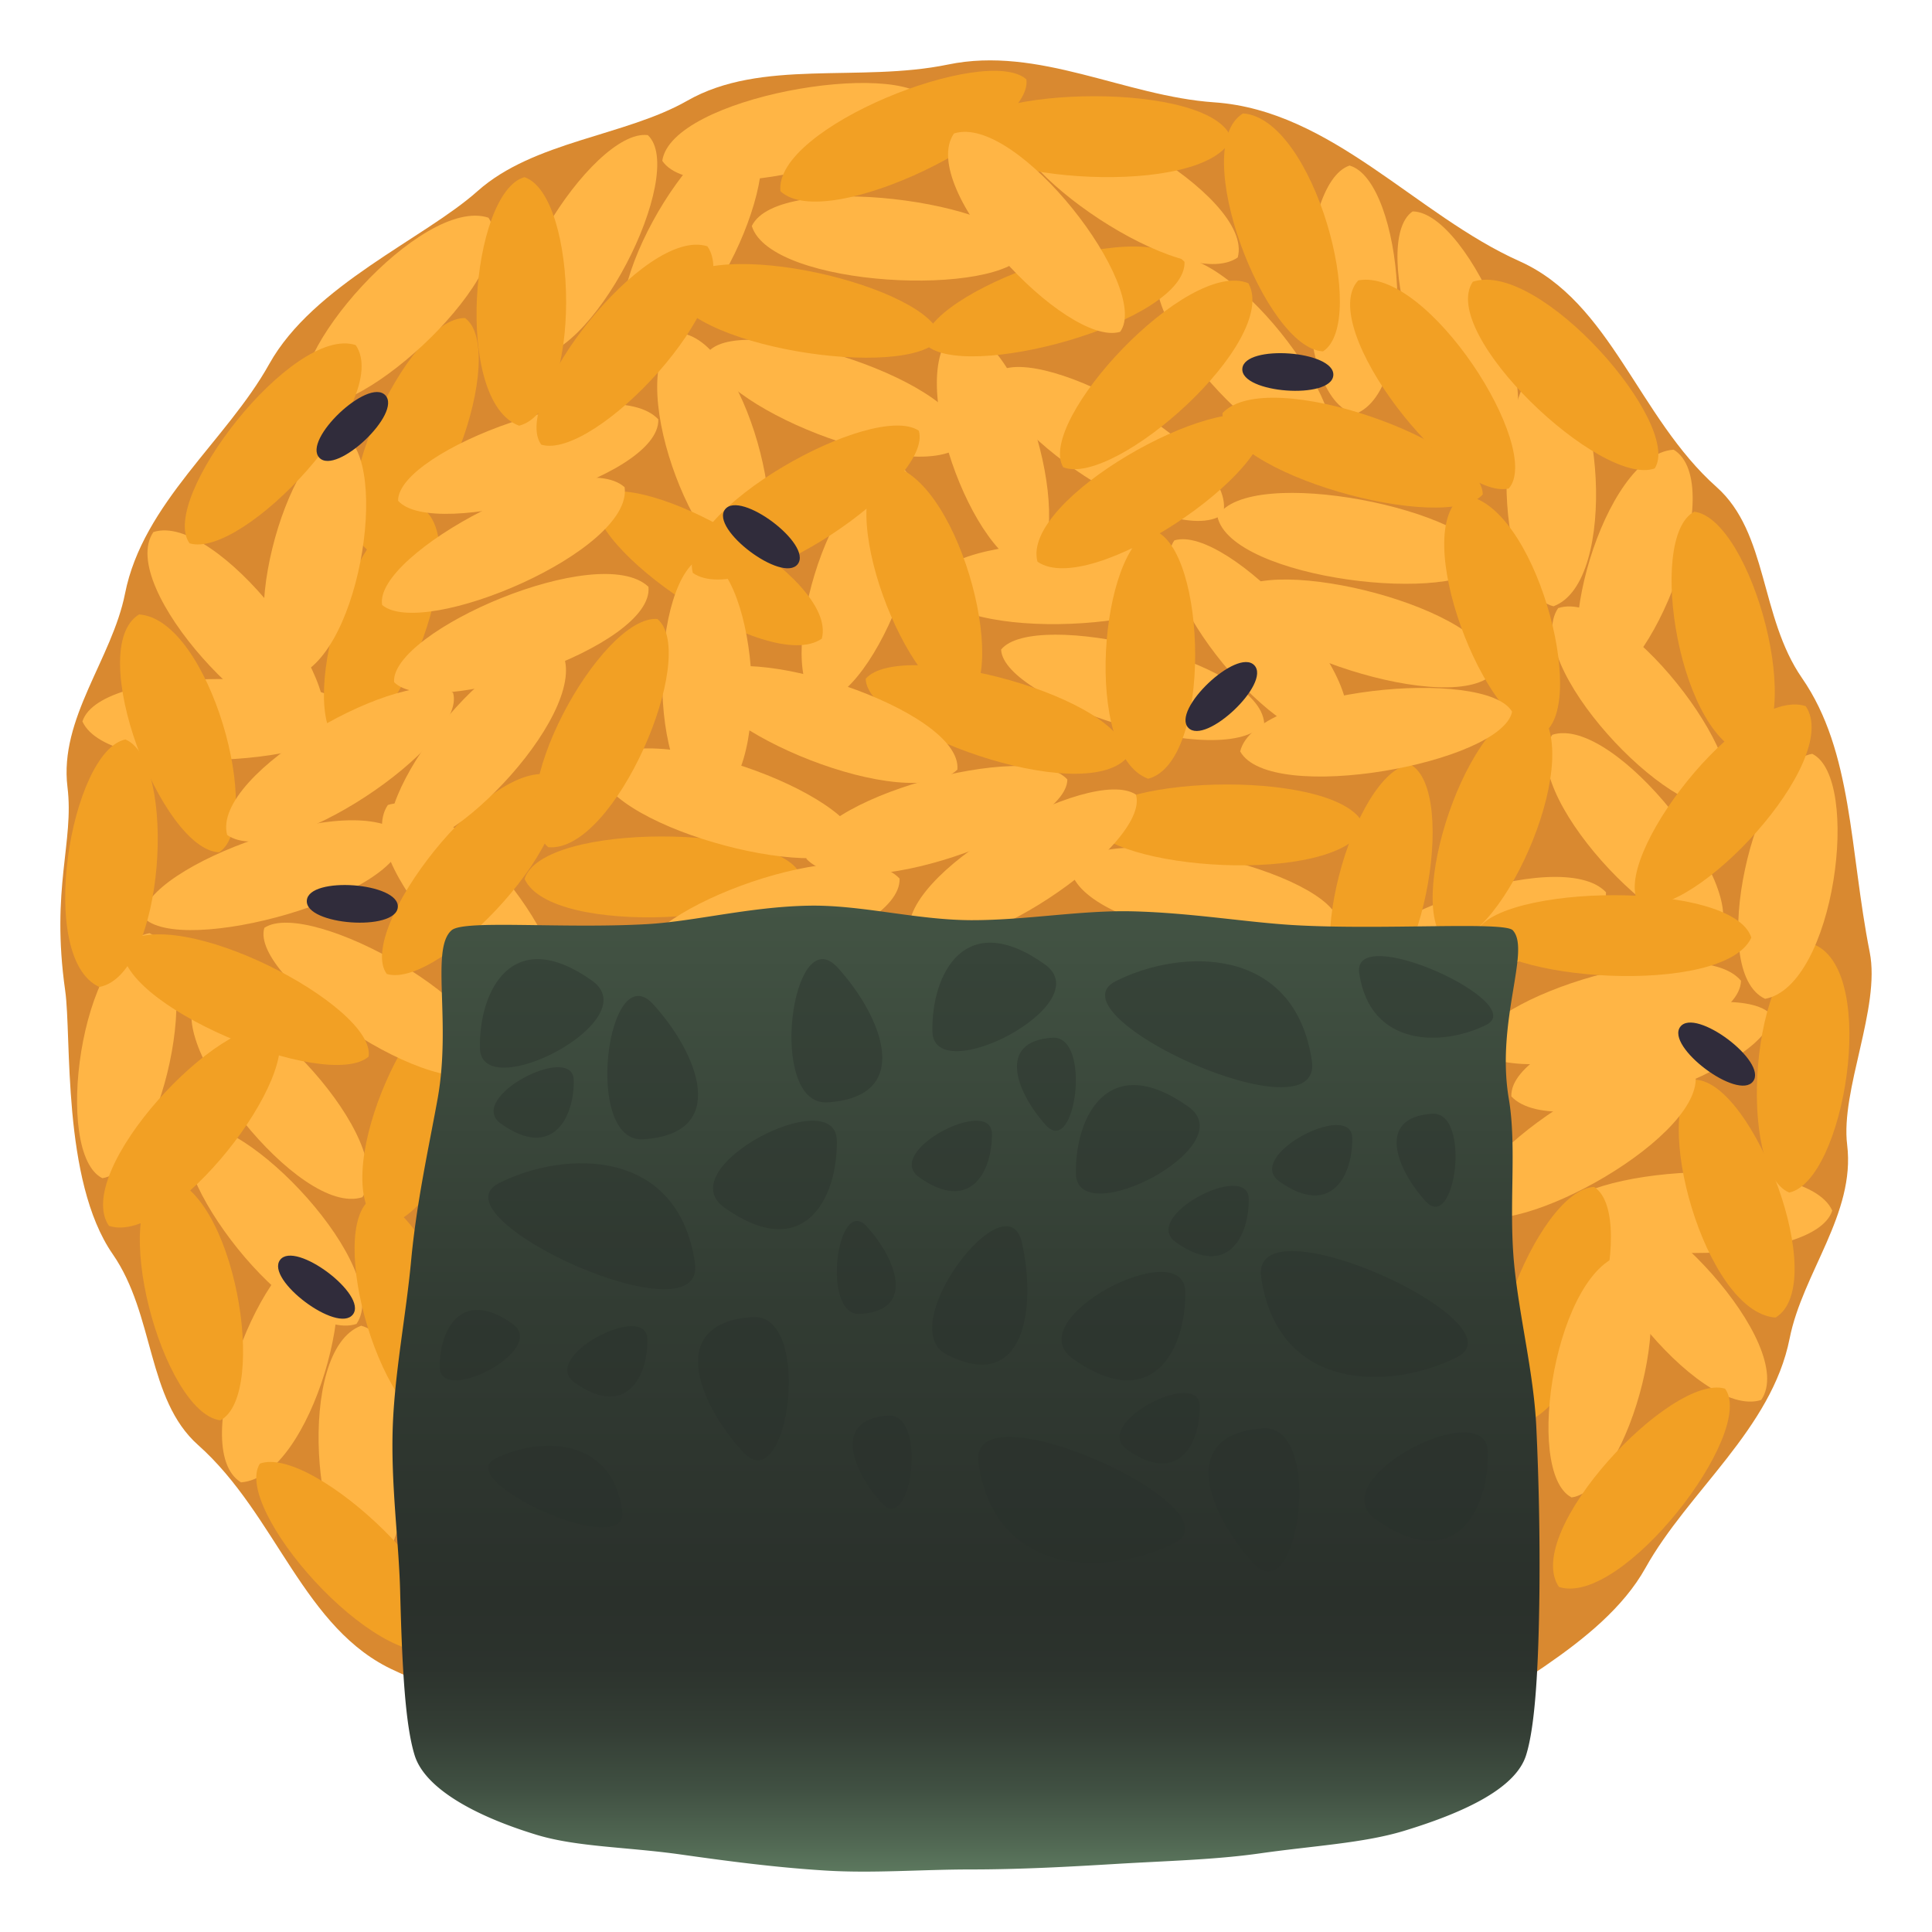 <svg xmlns="http://www.w3.org/2000/svg" xml:space="preserve" style="enable-background:new 0 0 64 64" viewBox="0 0 64 64"><path d="M61.937 31.543c-.672-3.39-.555-6.644-2.245-9.084-1.398-2.022-1.12-4.807-2.829-6.326-2.604-2.317-3.492-6.12-6.525-7.479C46.911 7.123 44.12 3.66 40.224 3.39c-2.964-.203-5.814-1.875-8.82-1.252-2.938.606-6.179-.207-8.64 1.2-2.055 1.172-5.085 1.336-6.944 2.992-1.767 1.576-5.444 3.115-6.901 5.728-1.415 2.54-4.184 4.606-4.777 7.604-.431 2.168-2.185 4.135-1.907 6.41.226 1.817-.557 3.351-.076 6.74.218 1.534-.117 6.29 1.573 8.73 1.4 2.02 1.122 4.806 2.83 6.326 2.605 2.316 3.492 6.12 6.524 7.479 3.427 1.53 6.313 4.403 10.208 4.672 2.965.203 6.093.512 9.1-.11 2.936-.606 5.819 1.128 8.28-.279 2.054-1.172 5.072-.303 6.93-1.96 1.768-1.575 5.445-3.115 6.903-5.728 1.414-2.539 4.182-4.605 4.777-7.604.43-2.168 2.183-4.134 1.906-6.41-.226-1.816 1.111-4.543.747-6.385z" style="fill:#d98930"/><path d="M51.575 40.26c.67 1.615 8.505 1.764 9.121-.158-.9-1.97-8.564-1.445-9.121.158z" style="fill:#ffb545"/><path d="M52.84 39.807c-1.053 1.44 3.421 7.248 5.503 6.568 1.241-1.812-3.736-7.101-5.503-6.568zM6.5 33.091c-1.054 1.44 3.418 7.248 5.504 6.568 1.237-1.812-3.736-7.101-5.503-6.568z" style="fill:#ffb545"/><path d="M6.304 37.29c-1.055 1.438 3.417 7.247 5.505 6.567 1.238-1.813-3.738-7.102-5.505-6.567z" style="fill:#ffb545"/><path d="M10.633 41.225c-1.91.076-4.486 6.756-2.65 7.88 2.35-.161 4.166-6.903 2.65-7.88z" style="fill:#ffb545"/><path d="M52.809 39.319c-1.91.078-4.486 6.758-2.655 7.88 2.355-.16 4.17-6.902 2.654-7.88z" style="fill:#f2a024"/><path d="M58.685 33.624c-1.19-1.35-8.69.696-8.62 2.696 1.53 1.623 8.638-1.014 8.62-2.696zm-6.626 15.98c1.893-.24 3.754-7.112 1.81-8.072-2.325.361-3.422 7.23-1.81 8.072zM3.392 39.029c1.885-.287 3.534-7.204 1.562-8.116-2.313.42-3.2 7.313-1.562 8.116zm8.748 13.122c1.788-.605 1.953-7.678-.176-8.235-2.184.811-1.601 7.73.175 8.235z" style="fill:#ffb545"/><path d="M15.466 32.767c1.508 1.056-.662 7.855-2.88 7.814-1.814-1.358 1.017-7.81 2.88-7.814zM9.114 34.04c1.054 1.44-3.42 7.248-5.505 6.569-1.238-1.813 3.738-7.102 5.505-6.569zm48.031 11.962c1.054 1.438-3.418 7.247-5.503 6.567-1.242-1.813 3.736-7.102 5.503-6.567zm-.978-10.235c1.909.076 4.488 6.756 2.652 7.879-2.353-.16-4.169-6.903-2.652-7.879z" style="fill:#f2a024"/><path d="M12.303 39.706c1.91.078 4.485 6.758 2.652 7.881-2.353-.16-4.17-6.902-2.652-7.88zM8.61 48.484c1.772-.642 7.18 4.475 6.026 6.184-2.215.732-6.96-4.727-6.026-6.184z" style="fill:#f2a024"/><path d="M48.658 40.187c-.507-1.664 5.733-5.94 7.482-4.713.56 2.07-5.984 5.713-7.482 4.713z" style="fill:#ffb545"/><path d="M7.301 47.05c-1.896-.233-3.795-7.095-1.857-8.065 2.328.35 3.465 7.215 1.857 8.064zm51.969-7.545c-1.734-.726-1.307-7.79.863-8.2 2.107.955.95 7.815-.863 8.2z" style="fill:#f2a024"/><path d="M24.887 4.172c-1.903-.17-5.507 6.111-3.867 7.459 2.354.142 5.214-6.298 3.867-7.46zm10.47 21.65c-1.176-1.359-8.698.625-8.645 2.627 1.51 1.635 8.645-.945 8.645-2.627z" style="fill:#ffb545"/><path d="M24.9 18.961c1.566-.991-.237-7.873-2.455-7.932-1.888 1.277.593 7.843 2.454 7.932zm9.263-.125c1.566-.991-.235-7.873-2.453-7.932-1.89 1.277.593 7.843 2.453 7.932zM11.85 23.74c-.67-1.615-8.505-1.763-9.12.159.897 1.97 8.563 1.445 9.12-.159z" style="fill:#ffb545"/><path d="M26.499 28.957c-.671-1.617-8.505-1.764-9.122.158.896 1.97 8.561 1.446 9.122-.158zM15.405 10.535c-1.915-.026-4.933 6.5-3.178 7.722 2.36-.032 4.625-6.662 3.178-7.722z" style="fill:#f2a024"/><path d="M39.91 19.243c-.67-1.615-8.503-1.763-9.12.158.896 1.971 8.561 1.448 9.12-.158zm9.386-.635c-.294-1.704-7.938-3.272-8.968-1.5.437 2.094 8.063 2.972 8.968 1.5zm-5.295-3.51c1.052-1.44-3.42-7.248-5.504-6.57-1.24 1.813 3.736 7.102 5.504 6.57zM18.354 33.233c1.053-1.438-3.419-7.248-5.505-6.567-1.237 1.813 3.739 7.102 5.505 6.567zm-7.77-9.039c1.054-1.44-3.42-7.249-5.503-6.569-1.24 1.813 3.737 7.102 5.503 6.569zm46.341 6.716c1.053-1.44-3.419-7.249-5.504-6.569-1.238 1.813 3.736 7.102 5.504 6.568zm-12.567-.32c-.223-1.715-7.789-3.546-8.896-1.815.349 2.109 7.928 3.252 8.896 1.815z" style="fill:#ffb545"/><path d="M57.121 26.71c1.054-1.437-3.418-7.246-5.505-6.566-1.238 1.812 3.737 7.101 5.505 6.566z" style="fill:#ffb545"/><path d="M52.792 22.776c1.908-.077 4.487-6.757 2.65-7.88-2.351.16-4.167 6.903-2.65 7.88zm-3.9 11.953c1.102 1.41 8.725-.24 8.781-2.24-1.421-1.7-8.687.562-8.78 2.24zM27.11 23.276c1.908-.077 4.488-6.756 2.65-7.88-2.351.16-4.166 6.905-2.65 7.88z" style="fill:#ffb545"/><path d="M11.287 24.682c1.91-.078 4.486-6.758 2.654-7.881-2.355.16-4.17 6.902-2.654 7.88z" style="fill:#f2a024"/><path d="M10.157 13.395c1.772.643 7.18-4.474 6.025-6.183-2.215-.733-6.96 4.726-6.025 6.183zm34.425 18.857c1.19 1.35 8.693-.695 8.619-2.695-1.527-1.623-8.636 1.014-8.62 2.695zM33.163 21.517c.076 1.724 7.461 4.09 8.716 2.44-.164-2.125-7.622-3.803-8.715-2.44z" style="fill:#ffb545"/><path d="M30.618 11.37c1.192 1.35 8.693-.697 8.621-2.695-1.527-1.625-8.637 1.013-8.621 2.695z" style="fill:#f2a024"/><path d="M13.187 16.588c1.19 1.348 8.694-.696 8.62-2.697-1.525-1.624-8.635 1.013-8.62 2.697zm7.991 15.21c1.192 1.35 8.693-.695 8.622-2.695-1.529-1.623-8.637 1.013-8.622 2.695zM4.739 30.376c1.19 1.35 8.691-.695 8.62-2.695-1.528-1.623-8.637 1.014-8.62 2.695z" style="fill:#ffb545"/><path d="M8.757 30.736c-.508 1.662 5.734 5.94 7.484 4.71.556-2.07-5.984-5.712-7.484-4.71zM33.03 12.327c-.508 1.662 5.733 5.94 7.484 4.711.558-2.068-5.985-5.711-7.484-4.711zm7.84 7.335c.04 1.726 7.378 4.205 8.664 2.577-.123-2.128-7.55-3.922-8.665-2.577zM33.522 3.817c-.512 1.662 5.73 5.94 7.48 4.711.559-2.068-5.984-5.711-7.48-4.711z" style="fill:#ffb545"/><path d="M19.74 16.443c-.508 1.664 5.733 5.94 7.483 4.713.558-2.07-5.985-5.713-7.482-4.713z" style="fill:#f2a024"/><path d="M13.055 22.598c1.28 1.281 8.63-1.167 8.426-3.16-1.633-1.538-8.555 1.479-8.426 3.16zm-1.689-8.202c-1.894.24-3.754 7.113-1.81 8.073 2.325-.361 3.421-7.23 1.81-8.073zm48.667 10.576c-1.885.287-3.534 7.203-1.562 8.115 2.314-.42 3.2-7.312 1.562-8.115zM44.706 5.484c-1.788.606-1.953 7.678.177 8.235 2.181-.81 1.6-7.729-.177-8.235zm6.58 6.366c-1.79.605-1.954 7.677.175 8.234 2.184-.81 1.601-7.729-.175-8.234zm-12.384 6.051c-1.043 1.446 3.47 7.229 5.55 6.537 1.226-1.82-3.788-7.08-5.55-6.537zm-4.92-9.561c-.446-1.677-8.202-2.692-9.077-.853.626 2.056 8.302 2.383 9.077.854zM23.32 18.433c-1.79.605-1.954 7.678.175 8.234 2.182-.809 1.601-7.729-.175-8.234z" style="fill:#ffb545"/><path d="M46.795 7.003c1.91.024 4.714 6.629 2.919 7.803-2.36-.096-4.401-6.785-2.919-7.803z" style="fill:#ffb545"/><path d="M28.679 22.483c1.177-1.36 8.697.625 8.645 2.627-1.51 1.634-8.645-.946-8.645-2.627zm6.542-7.003c-.906-1.52 4.124-6.942 6.134-6.096 1.054 1.906-4.427 6.77-6.133 6.095zm13.671 15.422c.672-1.616 8.507-1.764 9.123.158-.898 1.97-8.563 1.445-9.123-.158zm-12.814-3.667c.671-1.618 8.506-1.764 9.122.158-.896 1.969-8.561 1.445-9.123-.159zM31.673 4.434c.671-1.615 8.505-1.763 9.12.16-.897 1.971-8.56 1.446-9.12-.16z" style="fill:#f2a024"/><path d="M23.246 22.434c1.259-1.297 8.644 1.065 8.469 3.06-1.612 1.557-8.576-1.38-8.47-3.06zm.241-10.807c1.259-1.297 8.643 1.065 8.467 3.06-1.612 1.557-8.576-1.38-8.467-3.06zm-10.828 8.414c-.295-1.703 6.452-5.304 8.032-3.902.292 2.117-6.672 5.054-8.032 3.902z" style="fill:#ffb545"/><path d="M17.93 14.73c-1.051-1.441 3.421-7.248 5.505-6.57 1.239 1.812-3.736 7.102-5.505 6.57zm30.029 16.504c-1.508-1.057.662-7.856 2.879-7.815 1.815 1.358-1.016 7.81-2.88 7.815zm6.351-1.274c-1.053-1.44 3.421-7.248 5.506-6.568 1.238 1.812-3.738 7.101-5.505 6.568zm-41.498 2.304c-1.053-1.44 3.419-7.248 5.505-6.569 1.237 1.813-3.736 7.102-5.505 6.569z" style="fill:#f2a024"/><path d="M13.051 28.072c-1.054-1.439 3.419-7.246 5.502-6.568 1.24 1.814-3.736 7.104-5.502 6.568z" style="fill:#ffb545"/><path d="M6.28 17.998c-1.054-1.438 3.418-7.246 5.503-6.567 1.24 1.813-3.736 7.102-5.503 6.567zm.977 10.235c-1.908-.076-4.487-6.755-2.651-7.879 2.352.16 4.168 6.903 2.651 7.88zm4.953 6.769c-1.381 1.193-8.512-1.744-8.141-3.717 1.753-1.422 8.407 2.053 8.141 3.717zm19.77-11.723c-1.908-.077-4.487-6.757-2.65-7.88 2.352.16 4.167 6.905 2.65 7.88zm14.735 2.041c1.637.89.367 7.87-1.837 8.066-1.983-1.154-.014-7.861 1.837-8.067zm4.408-1.026c-1.912-.078-4.486-6.758-2.653-7.881 2.354.16 4.169 6.903 2.653 7.881zm3.692-8.777c-1.772.642-7.18-4.475-6.026-6.184 2.215-.733 6.96 4.726 6.026 6.184zm-10.987-3.878c-1.91-.077-4.488-6.758-2.652-7.881 2.354.162 4.169 6.904 2.652 7.88z" style="fill:#f2a024"/><path d="M28.42 27.995c-1.192 1.35-8.693-.695-8.621-2.695 1.527-1.623 8.637 1.014 8.621 2.695z" style="fill:#ffb545"/><path d="M31.15 11.194c-.996 1.472-8.72.276-8.92-1.715 1.293-1.783 8.707.044 8.92 1.715zm17.968 5.186c-1.19 1.349-8.694-.695-8.62-2.697 1.526-1.623 8.636 1.014 8.62 2.698z" style="fill:#f2a024"/><path d="M49.98 16.183c-1.857.41-6.403-5.353-4.987-6.894 2.308-.442 6.141 5.574 4.986 6.894zm-19.544-1.916c.508 1.663-5.734 5.94-7.485 4.712-.557-2.069 5.985-5.712 7.485-4.712z" style="fill:#f2a024"/><path d="M15.007 22.947c.509 1.664-5.733 5.94-7.482 4.713-.558-2.07 5.986-5.713 7.482-4.713zM30.793 3.345c-.182 1.717-7.707 3.695-8.854 1.982.299-2.112 7.852-3.399 8.854-1.982z" style="fill:#ffb545"/><path d="M41.85 13.892c.508 1.665-5.73 5.94-7.482 4.714-.557-2.07 5.985-5.714 7.483-4.714z" style="fill:#f2a024"/><path d="M37.629 26.322c.508 1.664-5.732 5.94-7.483 4.713-.557-2.07 5.986-5.713 7.483-4.713zm12.461-2.746c-.34 1.698-8.018 3.107-9.007 1.315.495-2.083 8.137-2.804 9.007-1.315z" style="fill:#ffb545"/><path d="M56.124 16.951c1.895.232 3.795 7.095 1.856 8.065-2.327-.35-3.464-7.215-1.856-8.065zm-51.97 7.544c1.734.727 1.307 7.79-.863 8.2-2.107-.954-.95-7.814.863-8.2z" style="fill:#f2a024"/><path d="M21.46 4.476c1.33 1.24-1.88 7.694-4.069 7.373-1.585-1.576 2.223-7.603 4.068-7.373z" style="fill:#ffb545"/><path d="M17.372 5.868c1.79.605 1.953 7.678-.175 8.234-2.184-.81-1.602-7.728.175-8.234zm4.405 14.636c1.402 1.172-1.413 7.774-3.617 7.56-1.68-1.495 1.76-7.7 3.617-7.56zM34 2.629c.244 1.71-6.608 5.144-8.147 3.705-.225-2.121 6.823-4.887 8.148-3.705zm4.209 14.934c1.79.605 1.955 7.677-.175 8.234-2.183-.809-1.6-7.729.175-8.235z" style="fill:#f2a024"/><path d="M37.106 10.992c1.052-1.442-3.42-7.248-5.505-6.57-1.238 1.812 3.738 7.101 5.505 6.57z" style="fill:#ffb545"/><path d="M26.427 18.686c-.498.654-2.908-1.157-2.41-1.81.498-.654 2.908 1.155 2.41 1.81zM11.69 43.543c-.497.655-2.91-1.154-2.411-1.808.498-.655 2.91 1.156 2.412 1.808zm46.382-7.72c-.498.654-2.908-1.155-2.41-1.81.497-.653 2.907 1.157 2.41 1.81zM39.365 24.11c-.57-.592 1.615-2.667 2.185-2.073.57.592-1.614 2.664-2.185 2.073zM10.58 15.164c-.571-.592 1.614-2.666 2.183-2.072.57.591-1.614 2.664-2.184 2.072zm30.574-2.951c.06-.817 3.074-.598 3.014.22-.062.817-3.075.596-3.014-.22zM10.164 29.83c.06-.816 3.075-.595 3.014.221-.06.816-3.075.598-3.014-.22z" style="fill:#302c3b"/><linearGradient id="a" x1="32" x2="32" y1="62" y2="30" gradientUnits="userSpaceOnUse"><stop offset="0" style="stop-color:#5c785e"/><stop offset=".028" style="stop-color:#526954"/><stop offset=".086" style="stop-color:#405042"/><stop offset=".146" style="stop-color:#343e35"/><stop offset=".21" style="stop-color:#2c332d"/><stop offset=".283" style="stop-color:#2a302b"/><stop offset=".584" style="stop-color:#323c33"/><stop offset="1" style="stop-color:#435444"/></linearGradient><path d="M50.112 30.816c-.284-.3-4.298 0-7.242-.17-1.574-.091-3.399-.408-5.348-.457-1.723-.043-3.547.299-5.366.293-1.817-.008-3.643-.514-5.368-.48-1.95.035-3.771.52-5.35.611-2.836.16-6.065-.154-6.478.203-.704.612-.005 3.02-.462 5.574-.29 1.602-.7 3.437-.88 5.381-.167 1.786-.535 3.643-.606 5.45-.072 1.933.2 3.82.243 5.48.062 2.41.158 4.418.484 5.456.333 1.05 1.895 1.972 4.044 2.626 1.338.405 3.007.399 4.781.651 1.5.212 3.098.426 4.776.53 1.573.098 3.188-.036 4.81-.036 1.626 0 3.228-.087 4.802-.182 1.68-.102 3.288-.137 4.789-.351 1.777-.253 3.417-.337 4.758-.742 2.15-.653 3.72-1.455 4.053-2.505.31-.976.416-2.983.444-5.438a96.944 96.944 0 0 0-.104-5.445c-.087-1.797-.562-3.619-.735-5.4-.184-1.938.096-3.864-.176-5.47-.436-2.565.74-4.933.13-5.58z" style="fill:url(#a)"/><path d="M32.413 48.47c.564 3.816 4.293 3.751 6.495 2.645 2.244-1.123-6.886-5.303-6.495-2.645zm3.125-3.46c2.64 1.877 3.757-.313 3.725-2.219-.038-1.942-5.566.91-3.724 2.219zm-11.542-5.008c2.64 1.877 3.756-.312 3.725-2.22-.038-1.941-5.567.91-3.725 2.22zm.943 3.626c-2.885.183-1.815 2.841-.335 4.464 1.515 1.656 2.353-4.588.335-4.464zm16.839-1.311c.558 3.809 4.292 3.749 6.49 2.64 2.241-1.128-6.885-5.305-6.49-2.64zm3.792 8.011c2.638 1.873 3.749-.318 3.719-2.225-.037-1.94-5.562.913-3.72 2.225zm-3.719-3.013c-2.882.184-1.814 2.837-.335 4.466 1.514 1.659 2.35-4.593.335-4.466zm3.175-15.077c.361 2.473 2.78 2.427 4.208 1.712 1.457-.728-4.464-3.44-4.208-1.712zm-2.64 6.902c1.709 1.212 2.431-.208 2.409-1.445-.024-1.263-3.607.595-2.409 1.446zm-11.939-.143c1.709 1.213 2.429-.207 2.41-1.444-.025-1.263-3.607.594-2.41 1.444zm-13.851-1.773c1.707 1.214 2.43-.207 2.41-1.444-.027-1.264-3.61.595-2.41 1.444zm2.442 8.578c1.706 1.213 2.429-.207 2.408-1.444-.026-1.263-3.608.595-2.408 1.444zm18.293 2.215c1.708 1.212 2.43-.207 2.409-1.445-.026-1.262-3.609.594-2.409 1.445zm1.623-6.865c1.71 1.213 2.431-.207 2.412-1.444-.027-1.263-3.609.595-2.412 1.444zm8.487-4.257c-1.87.118-1.175 1.842-.214 2.9.982 1.07 1.526-2.983.214-2.9zm-12.578-2.519c-1.868.118-1.175 1.842-.213 2.901.982 1.07 1.525-2.983.213-2.9zm-5.438 12.519c-1.87.118-1.175 1.84-.214 2.9.984 1.07 1.527-2.985.215-2.9zm14.033-11.749c-.565-3.814-4.295-3.752-6.496-2.645-2.244 1.124 6.884 5.304 6.496 2.645zm-8.848-3.201c-2.64-1.878-3.757.312-3.723 2.22.038 1.94 5.566-.912 3.722-2.22zm4.756 4.715c-2.64-1.875-3.759.313-3.725 2.22.038 1.941 5.567-.91 3.725-2.22zm-11.954-.143c2.883-.183 1.814-2.84.336-4.465-1.518-1.655-2.356 4.59-.336 4.465zm-4.391 5.316c-.558-3.809-4.29-3.749-6.49-2.64-2.243 1.127 6.886 5.305 6.49 2.64z" style="opacity:.4;fill:#2a302b"/><path d="M19.615 32.487c-2.637-1.873-3.749.317-3.717 2.225.034 1.938 5.563-.915 3.717-2.225z" style="opacity:.4;fill:#2a302b"/><path d="M21.31 37.74c2.882-.185 1.814-2.84.333-4.467-1.512-1.661-2.349 4.592-.334 4.468zm10.052 7.134c2.586 1.308 2.97-1.535 2.495-3.695-.49-2.207-4.303 2.78-2.495 3.695zm-10.749 5.157c-.361-2.472-2.78-2.427-4.207-1.712-1.457.728 4.463 3.44 4.207 1.712zm-3.635-6.177c-1.706-1.212-2.43.209-2.41 1.445.028 1.264 3.61-.595 2.41-1.445zm11.519-.327c1.87-.118 1.176-1.842.215-2.9-.983-1.071-1.527 2.983-.215 2.9z" style="opacity:.4;fill:#2a302b"/></svg>